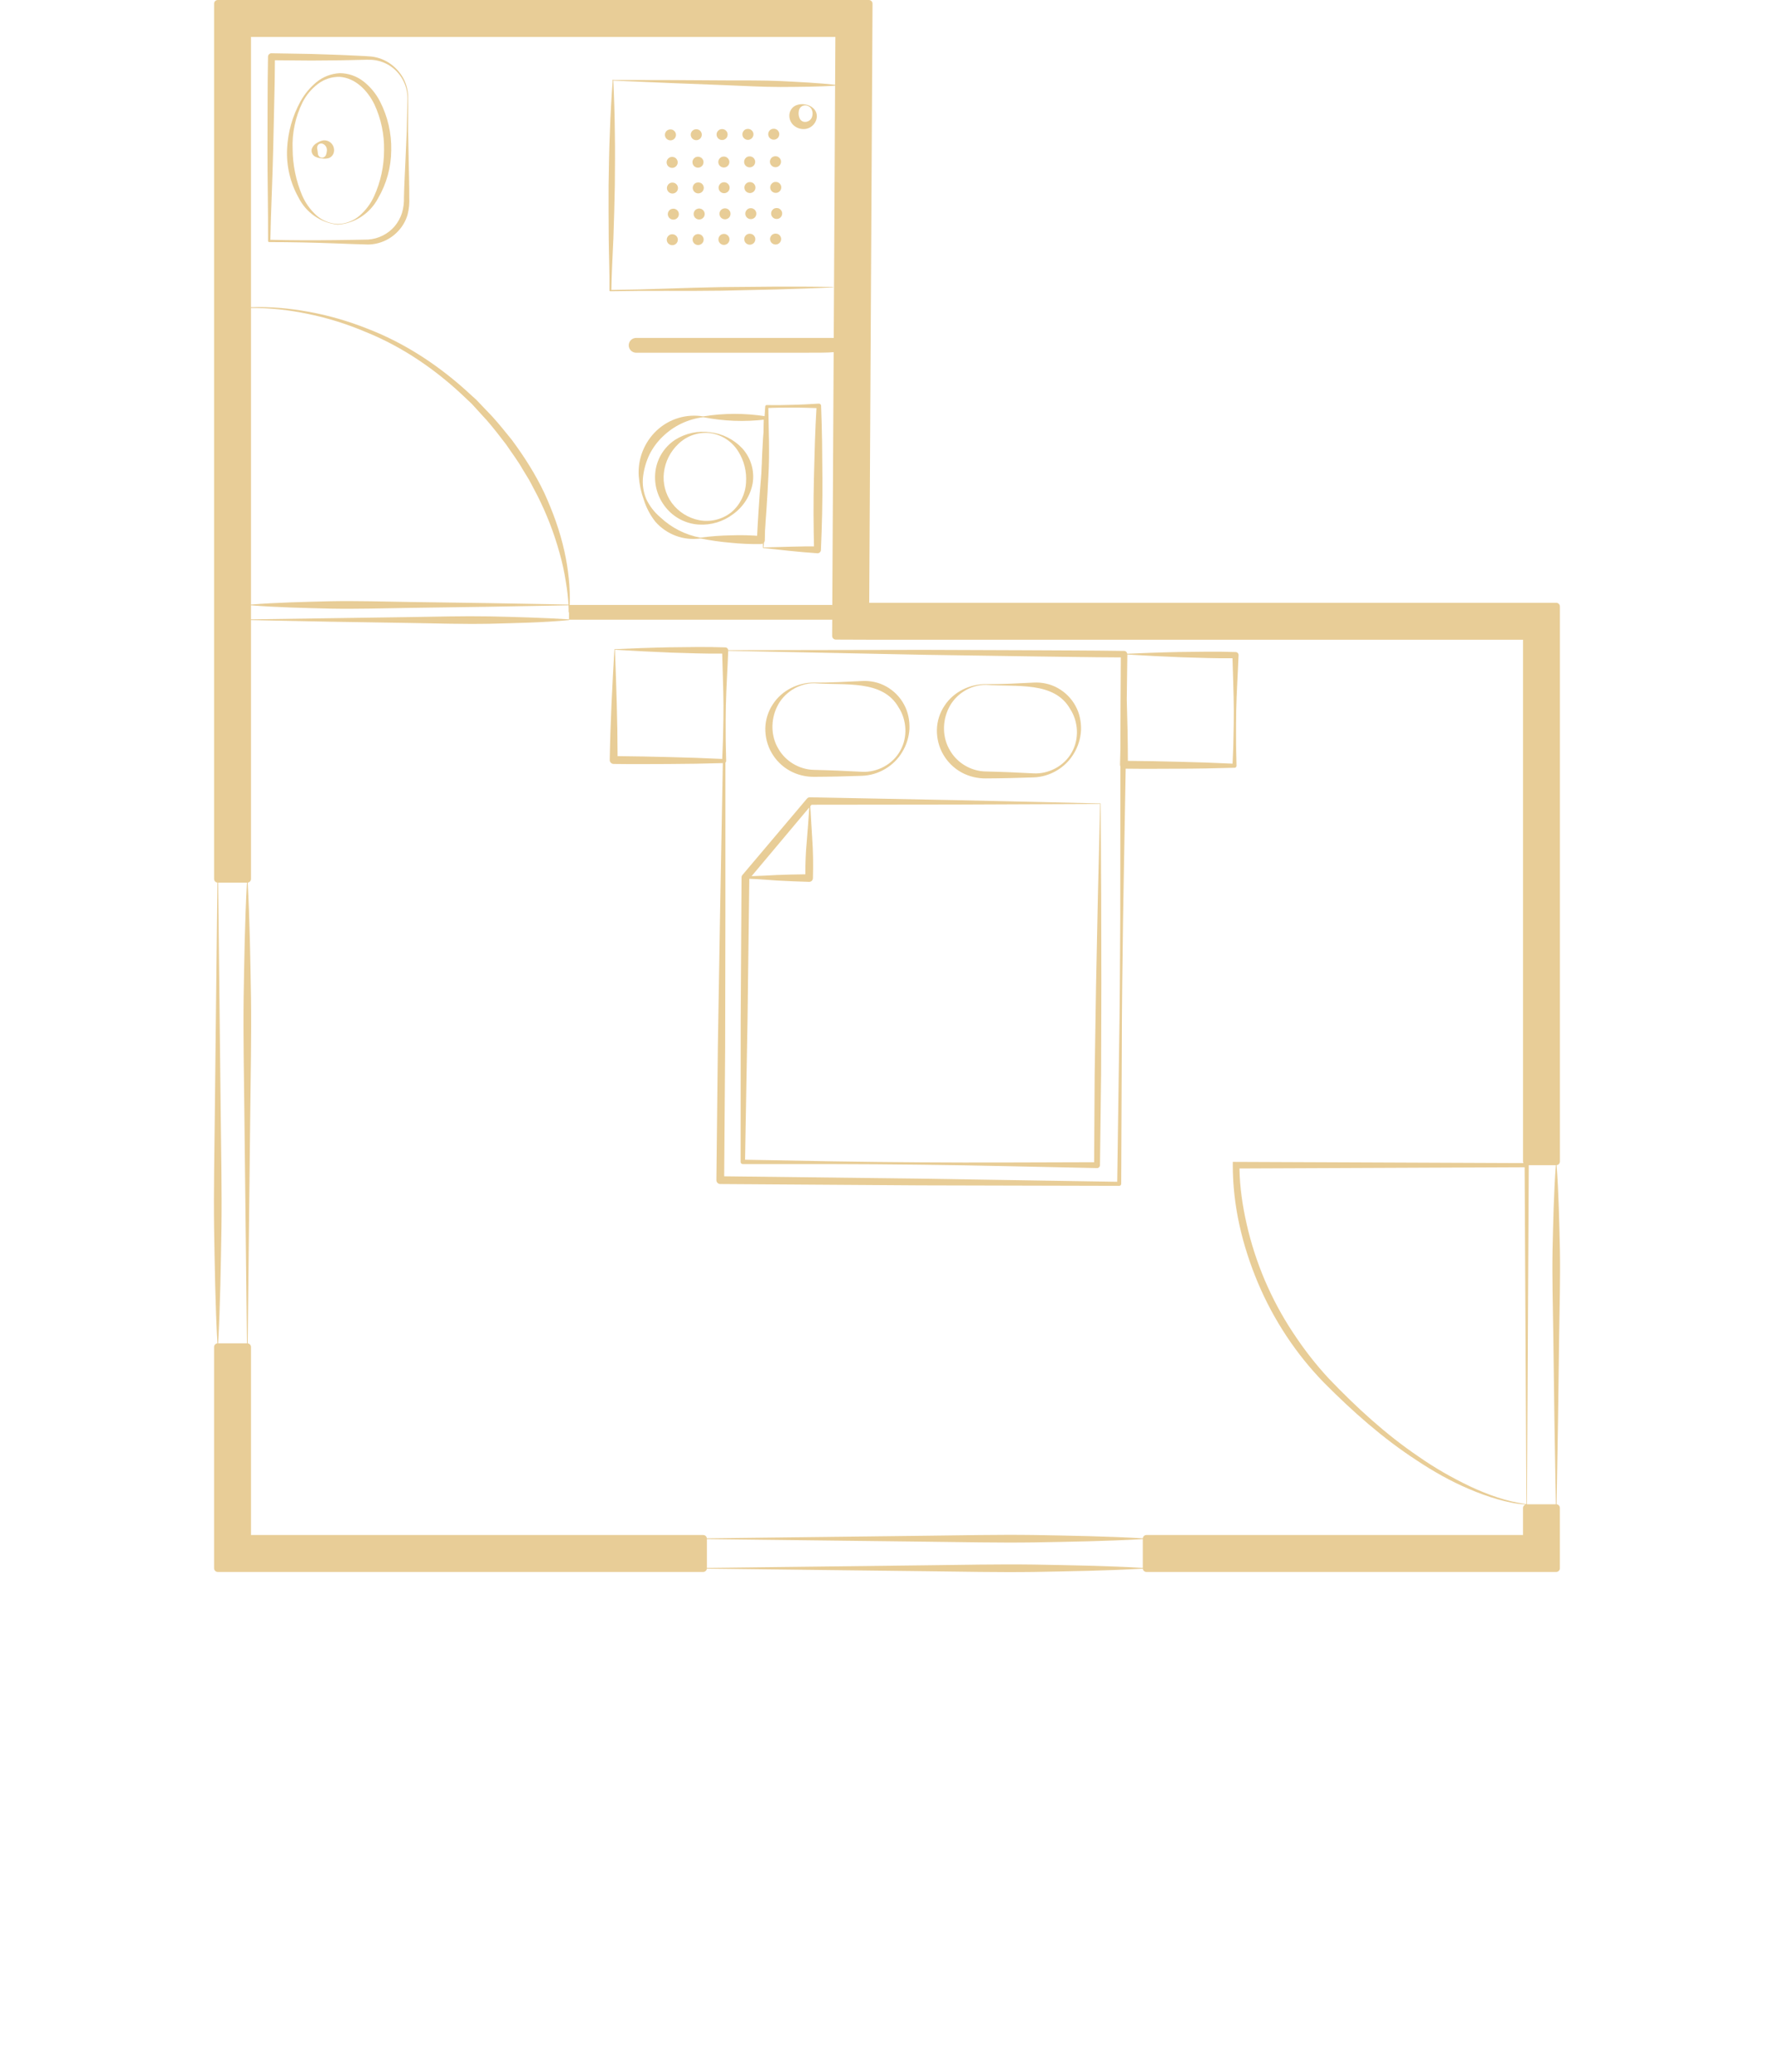 <?xml version="1.0" encoding="utf-8"?>
<!-- Generator: Adobe Illustrator 24.1.0, SVG Export Plug-In . SVG Version: 6.00 Build 0)  -->
<svg version="1.1" xmlns="http://www.w3.org/2000/svg" xmlns:xlink="http://www.w3.org/1999/xlink" x="0px" y="0px"
	 viewBox="0 0 182.3 212.76" style="enable-background:new 0 0 182.3 212.76;" xml:space="preserve">
<style type="text/css">
	.st0{fill:none;}
	.st1{fill:#E8CD97;}
</style>
<g id="Egisbein">
</g>
<g id="Horburg">
	<rect class="st0" width="182.3" height="212.76"/>
	<path class="st1" d="M159.921,154.478h0.038c0.11-5.804,0.198-11.607,0.266-17.411c0.041-2.902,0.126-5.804,0.076-8.705
		c-0.069-2.902-0.124-5.804-0.341-8.705h-0.038c0.21,0,0.379-0.17,0.379-0.379V62.283c0-0.21-0.17-0.379-0.379-0.379H89.324
		l0.339-61.522c0.001-0.101-0.039-0.198-0.11-0.27S89.384,0,89.283,0H22.379C22.169,0,22,0.17,22,0.379V90.26
		c0,0.21,0.17,0.379,0.379,0.379h-0.038l-0.266,23.656c-0.041,3.943-0.126,7.885-0.076,11.828c0.069,3.943,0.124,7.885,0.341,11.828
		h0.038c-0.21,0-0.379,0.17-0.379,0.379v22.719c0,0.21,0.17,0.379,0.379,0.379h49.884c0.21,0,0.379-0.17,0.379-0.379v0.038
		l22.396,0.266c3.733,0.041,7.465,0.126,11.198,0.076c3.733-0.069,7.465-0.124,11.198-0.341v-0.038c0,0.21,0.17,0.379,0.379,0.379
		h42.106c0.21,0,0.379-0.17,0.379-0.379v-6.192C160.301,154.648,160.131,154.478,159.921,154.478z M156.674,119.871l0.185,34.581
		c-1.975-0.23-3.958-0.952-5.788-1.808c-1.84-0.877-3.616-1.888-5.287-3.057c-3.378-2.285-6.405-5.066-9.218-8.003
		c-1.384-1.485-2.625-3.097-3.734-4.792c-1.118-1.69-2.074-3.484-2.87-5.348c-0.789-1.866-1.416-3.8-1.861-5.777
		c-0.422-1.862-0.704-3.786-0.73-5.673L156.674,119.871z M85.844,3.794l-0.167,30.912c-0.005,0-0.009-0.003-0.014-0.003
		c-0.361,0-20.095,0-20.295,0c-0.419,0-0.759,0.34-0.759,0.759c0,0.419,0.34,0.759,0.759,0.759L82.5,36.222
		c1.661,0,2.615-0.001,3.169-0.058l-0.144,26.732v-0.772H58.539c0.074-1.852-0.144-3.71-0.542-5.524
		c-0.457-2.067-1.188-4.066-2.069-5.993c-0.911-1.917-2.054-3.711-3.314-5.411c-0.663-0.823-1.326-1.65-2.036-2.432l-1.094-1.146
		l-0.547-0.572l-0.588-0.532c-3.09-2.871-6.666-5.258-10.607-6.767c-1.957-0.778-3.989-1.365-6.059-1.735
		c-1.942-0.352-3.916-0.537-5.889-0.464V3.794H85.844z M58.467,63.604c-2.717-0.171-5.444-0.243-8.165-0.305
		c-2.723-0.049-5.446,0.033-8.169,0.071l-16.339,0.234l0,0.038v-1.48c2.723,0.217,5.446,0.272,8.169,0.341
		c2.723,0.05,5.446-0.035,8.169-0.076c5.428-0.067,10.857-0.156,16.285-0.265c0.011,0.239,0.018,0.478,0.016,0.717l0.038,0.003
		v0.759L58.467,63.604z M42.133,61.82c-2.723-0.041-5.446-0.126-8.169-0.076c-2.723,0.069-5.446,0.124-8.169,0.341V31.633
		c1.963-0.025,3.926,0.207,5.845,0.603c2.045,0.417,4.045,1.048,5.96,1.863c3.867,1.561,7.345,3.979,10.33,6.854l0.565,0.535
		l0.525,0.576l1.05,1.151c0.68,0.783,1.31,1.61,1.942,2.43c0.578,0.86,1.211,1.683,1.718,2.587c0.263,0.445,0.555,0.875,0.796,1.333
		l0.721,1.375c0.931,1.849,1.683,3.788,2.238,5.787c0.288,0.997,0.506,2.015,0.667,3.043c0.125,0.765,0.225,1.539,0.264,2.315
		C52.988,61.976,47.56,61.887,42.133,61.82z M22.417,137.951c0.217-3.943,0.272-7.885,0.341-11.828
		c0.05-3.943-0.035-7.885-0.076-11.828L22.417,90.64h2.959c-0.217,3.943-0.272,7.885-0.341,11.828
		c-0.05,3.943,0.035,7.885,0.076,11.828l0.266,23.656H22.417z M117.435,161.012c-3.733-0.217-7.465-0.272-11.198-0.341
		c-3.733-0.05-7.465,0.035-11.198,0.076l-22.396,0.266v-2.959l22.396,0.266c3.733,0.041,7.465,0.126,11.198,0.076
		c3.733-0.069,7.465-0.124,11.198-0.341V161.012z M156.506,154.858v2.777h-38.692c-0.21,0-0.379,0.17-0.379,0.379v-0.038
		c-3.733-0.217-7.465-0.272-11.198-0.341c-3.733-0.05-7.465,0.035-11.198,0.076l-22.396,0.266v0.038c0-0.21-0.17-0.379-0.379-0.379
		h-46.47v-19.304c0-0.21-0.17-0.379-0.379-0.379h0.038l0.266-23.656c0.041-3.943,0.126-7.885,0.076-11.828
		c-0.069-3.943-0.124-7.885-0.341-11.828h-0.038c0.21,0,0.379-0.17,0.379-0.379V63.679c5.446,0.123,10.892,0.222,16.339,0.297
		c2.723,0.044,5.446,0.131,8.17,0.081c2.725-0.076,5.444-0.113,8.173-0.378l-0.004-0.038h27.05l-0.009,1.66
		c0,0.101,0.039,0.198,0.11,0.269c0.071,0.072,0.167,0.112,0.268,0.112l4.038,0.015h66.578v53.58c0,0.06,0.017,0.115,0.041,0.165
		l-29.525-0.123l-0.337-0.001l-0.001,0.325c-0.008,4.191,0.979,8.275,2.582,12.094c1.611,3.815,3.931,7.338,6.825,10.292
		c2.904,2.919,5.996,5.664,9.452,7.914c1.711,1.141,3.512,2.161,5.408,2.965c0.946,0.406,1.915,0.759,2.903,1.046
		c0.963,0.271,1.901,0.498,2.94,0.542C156.631,154.538,156.506,154.68,156.506,154.858z M156.913,154.478l0.186-34.821v0h2.784
		c-0.217,2.902-0.272,5.804-0.341,8.705c-0.05,2.902,0.035,5.804,0.076,8.705c0.067,5.804,0.156,11.607,0.266,17.411H156.913z
		 M113.104,82.508l-14.86-0.338l-15.022-0.293c-0.108-0.002-0.217,0.043-0.292,0.132l-0.003,0.003l-6.63,7.84
		c-0.058,0.068-0.093,0.157-0.094,0.253l-0.088,14.605l-0.01,14.605v0.005c0,0.124,0.101,0.225,0.225,0.225
		c6.068-0.008,12.135-0.013,18.202,0.063c6.067,0.065,12.133,0.226,18.2,0.347h0.002c0.165,0.002,0.3-0.13,0.302-0.295l0-0.004
		l0.117-9.343l0.026-9.33l-0.018-9.282L113.104,82.508z M82.905,86.405c-0.109,1.162-0.151,2.257-0.147,3.381
		c-0.961,0.014-1.922,0.029-2.883,0.069c-0.88,0.045-1.76,0.097-2.64,0.119l5.929-7.058C83.092,84.141,82.99,85.313,82.905,86.405z
		 M112.823,91.927l-0.19,9.277l-0.145,9.23l-0.053,8.919c-5.967,0.01-11.934,0.057-17.9,0.01c-5.991-0.035-11.981-0.15-17.971-0.268
		l0.255-14.378l0.18-14.46l0.009-0.01c0.955,0.033,1.91,0.112,2.864,0.178c1.09,0.066,2.181,0.1,3.271,0.136h0.001
		c0.211,0.007,0.387-0.159,0.393-0.369l0.001-0.018c0.043-1.376,0.019-2.806-0.078-4.149c-0.063-1.145-0.143-2.211-0.194-3.226
		l0.133-0.158l14.655-0.017l14.999-0.062L112.823,91.927z M81.146,79.143c0.77,0.429,1.663,0.644,2.528,0.632
		c1.628-0.007,3.257-0.046,4.886-0.104c1.708-0.051,3.312-1.005,4.16-2.451c0.436-0.712,0.691-1.541,0.739-2.39
		c0.026-0.847-0.14-1.727-0.563-2.49c-0.411-0.767-1.051-1.412-1.814-1.837c-0.759-0.431-1.652-0.616-2.498-0.567
		c-1.629,0.075-3.258,0.182-4.886,0.155c-1.63-0.015-3.319,0.762-4.268,2.218c-0.482,0.711-0.759,1.578-0.784,2.454
		c-0.016,0.876,0.196,1.768,0.64,2.534C79.724,78.067,80.375,78.712,81.146,79.143z M79.861,72.561
		c0.665-1.397,2.203-2.416,3.836-2.394c3.123,0.236,7.018-0.405,8.653,2.49c0.824,1.269,0.951,3.047,0.158,4.439
		c-0.766,1.407-2.389,2.249-3.944,2.16c-1.627-0.088-3.255-0.157-4.883-0.194c-1.52-0.019-2.955-0.873-3.694-2.17
		C79.214,75.613,79.178,73.943,79.861,72.561z M98.777,79.306c0.77,0.429,1.663,0.644,2.528,0.632
		c1.628-0.007,3.257-0.046,4.886-0.104c1.708-0.051,3.312-1.005,4.16-2.451c0.436-0.712,0.691-1.541,0.739-2.39
		c0.026-0.847-0.14-1.727-0.563-2.49c-0.411-0.767-1.051-1.412-1.814-1.837c-0.759-0.431-1.652-0.616-2.498-0.567
		c-1.629,0.075-3.258,0.182-4.886,0.155c-1.63-0.015-3.319,0.762-4.268,2.218c-0.482,0.711-0.759,1.578-0.784,2.454
		c-0.016,0.876,0.196,1.768,0.64,2.534C97.354,78.23,98.005,78.875,98.777,79.306z M97.491,72.724
		c0.665-1.397,2.203-2.416,3.836-2.394c3.123,0.236,7.018-0.405,8.653,2.49c0.824,1.269,0.951,3.047,0.158,4.439
		c-0.766,1.407-2.389,2.249-3.944,2.16c-1.627-0.088-3.255-0.157-4.883-0.194c-1.52-0.019-2.955-0.873-3.694-2.17
		C96.845,75.776,96.808,74.106,97.491,72.724z M126.872,78.845c0.11-0.003,0.198-0.095,0.196-0.206
		c-0.015-0.947-0.056-1.894-0.049-2.841c-0.004-0.947-0.009-1.893,0.015-2.84c0.045-1.893,0.172-3.785,0.244-5.678v0
		c0.006-0.169-0.126-0.312-0.295-0.318l-0.018-0.001c-1.934-0.072-3.874-0.024-5.792-0.005c-0.961,0.011-1.901,0.056-2.841,0.079
		l-2.493,0.102c-0.022-0.162-0.154-0.29-0.322-0.291c-3.437-0.052-6.873-0.05-10.308-0.072l-10.294-0.038l-20.083,0.036
		c-0.01-0.155-0.131-0.281-0.29-0.287l-0.018-0.001c-1.933-0.073-3.872-0.026-5.789-0.007c-0.961,0.011-1.9,0.055-2.84,0.078
		l-2.755,0.112c-0.216,3.612-0.419,7.497-0.483,11.377l0,0.001c-0.003,0.222,0.174,0.404,0.396,0.408l0.005,0
		c1.892,0.028,3.785,0.013,5.677,0.005c1.848-0.005,3.696-0.04,5.544-0.093l-0.286,15.515l-0.226,13.64l-0.15,13.67l0,0.002
		c-0.001,0.22,0.176,0.4,0.396,0.401l20.497,0.136l20.498,0.051c0.114,0.001,0.209-0.092,0.21-0.206l0.059-13.599
		c0.004-4.533,0.067-9.066,0.129-13.598l0.239-13.597c0.013-0.613,0.02-1.226,0.032-1.84c1.833,0.024,3.667,0.011,5.5,0.002
		c1.893-0.005,3.787-0.042,5.681-0.098L126.872,78.845z M63.464,77.65c-0.004-3.555-0.129-7.114-0.27-10.927l2.922,0.165
		l2.837,0.131c1.765,0.051,3.511,0.124,5.261,0.1c0.04,1.786,0.121,3.572,0.131,5.358c0.006,0.946-0.016,1.892-0.037,2.838
		c-0.01,0.875-0.058,1.749-0.092,2.624c-1.825-0.086-3.65-0.155-5.475-0.193C66.983,77.705,65.224,77.662,63.464,77.65z
		 M115.119,94.375c-0.022,4.533-0.043,9.066-0.123,13.598l-0.19,13.389l-20.289-0.325l-20.098-0.238l0.098-13.128l0.026-13.556
		l0.002-15.805c0.046-0.038,0.079-0.089,0.078-0.153c-0.015-0.946-0.055-1.893-0.048-2.839c-0.003-0.946-0.008-1.892,0.016-2.838
		c0.045-1.882,0.172-3.763,0.244-5.645l20.284,0.41l10.203,0.152c3.287,0.04,6.572,0.101,9.857,0.115
		c-0.024,3.126-0.037,6.251-0.043,9.377c-0.014,0.548-0.031,1.096-0.04,1.644v0.001c-0.001,0.061,0.014,0.118,0.038,0.17
		c0,0.691-0.004,1.382-0.002,2.073L115.119,94.375z M115.902,78.136c-0.003-2.074-0.048-4.156-0.113-6.283
		c0.02-1.546,0.041-3.092,0.058-4.638l2.706,0.152l2.839,0.13c1.766,0.05,3.513,0.123,5.264,0.099
		c0.041,1.787,0.123,3.574,0.133,5.361c0.007,0.947-0.015,1.893-0.036,2.84c-0.009,0.875-0.058,1.75-0.091,2.625
		c-1.826-0.085-3.651-0.154-5.478-0.192C119.423,78.189,117.663,78.147,115.902,78.136z"/>
	<g>
		<path class="st1" d="M41.944,10.113l-0.003,3.388l0.066,3.388c0.019,1.129,0.058,2.259,0.051,3.388
			c0.034,0.592-0.025,1.186-0.174,1.76c-0.167,0.586-0.463,1.126-0.866,1.583c-0.8,0.928-1.957,1.47-3.182,1.491
			c-1.155-0.021-2.264-0.078-3.399-0.116c-2.258-0.085-4.516-0.134-6.774-0.135c-0.065,0-0.118-0.053-0.118-0.119l0,0
			c0.017-3.153-0.066-6.307-0.059-9.459l0.01-4.729c0-1.577,0.015-3.154,0.045-4.729l0-0.004c0.004-0.196,0.165-0.352,0.361-0.349
			c0,0,0,0,0.001,0l4.102,0.071c1.367,0.05,2.734,0.079,4.101,0.15c0.688,0.04,1.355,0.05,2.062,0.114
			c0.706,0.081,1.379,0.339,1.958,0.75c0.568,0.407,1.035,0.941,1.362,1.559C41.798,8.734,41.955,9.419,41.944,10.113z
			 M41.876,10.114c0.003-1.376-0.701-2.656-1.863-3.391c-0.565-0.35-1.21-0.551-1.874-0.584c-0.658-0.014-1.36,0.023-2.042,0.032
			c-1.368,0.038-2.735,0.031-4.103,0.048l-4.102-0.033l0.361-0.353c-0.007,1.576-0.031,3.152-0.072,4.728l-0.107,4.728
			c-0.07,3.152-0.232,6.303-0.293,9.455l-0.117-0.121c2.258,0.055,4.516,0.062,6.775,0.033c1.124-0.024,2.273-0.019,3.377-0.054
			c1.062-0.068,2.052-0.563,2.745-1.371c0.335-0.403,0.589-0.867,0.749-1.366c0.151-0.517,0.219-1.054,0.202-1.592
			c0.021-1.129,0.088-2.258,0.135-3.386l0.15-3.386L41.876,10.114z"/>
		<path class="st1" d="M34.715,23.071c-1.738-0.175-3.265-1.23-4.043-2.794c-0.847-1.516-1.253-3.239-1.171-4.974
			c0.079-1.716,0.552-3.391,1.381-4.896c0.417-0.749,0.968-1.415,1.627-1.963c0.68-0.559,1.522-0.885,2.401-0.93
			c0.899,0.003,1.771,0.31,2.474,0.872c0.691,0.55,1.258,1.241,1.663,2.026c0.798,1.552,1.196,3.28,1.157,5.025
			c-0.012,1.741-0.483,3.448-1.366,4.948C38.016,21.929,36.46,22.944,34.715,23.071z M34.714,23.003
			c0.835-0.017,1.638-0.328,2.266-0.879c0.618-0.544,1.114-1.211,1.457-1.959c0.678-1.487,1.029-3.102,1.029-4.736
			c0.033-1.628-0.308-3.241-0.996-4.717c-0.7-1.422-1.943-2.709-3.568-2.82c-0.813-0.018-1.607,0.244-2.25,0.742
			c-0.658,0.503-1.193,1.148-1.566,1.887c-0.733,1.486-1.083,3.133-1.015,4.789c0.01,1.638,0.344,3.258,0.982,4.767
			c0.328,0.755,0.81,1.435,1.414,1.994c0.616,0.567,1.413,0.898,2.25,0.932L34.714,23.003z"/>
		<path class="st1" d="M33.039,16.263c-0.25-0.014-0.494-0.085-0.712-0.209c-0.25-0.17-0.365-0.481-0.284-0.773
			c0.093-0.258,0.28-0.473,0.523-0.6c0.209-0.142,0.447-0.234,0.697-0.269c0.553-0.036,1.03,0.383,1.066,0.936
			c0.005,0.069,0.002,0.139-0.008,0.208c-0.037,0.31-0.244,0.573-0.536,0.681C33.542,16.305,33.286,16.314,33.039,16.263z
			 M33.047,16.195c0.207,0.012,0.396-0.116,0.461-0.313c0.047-0.133,0.075-0.272,0.084-0.413c0.028-0.283-0.121-0.555-0.376-0.682
			c-0.168-0.09-0.375-0.062-0.513,0.07c-0.111,0.139-0.146,0.324-0.093,0.495c0.029,0.145,0.036,0.251,0.056,0.437
			C32.685,15.994,32.841,16.16,33.047,16.195L33.047,16.195z"/>
	</g>
	<g>
		<path class="st1" d="M85.605,29.51c-1.907,0.095-3.814,0.155-5.721,0.213l-5.72,0.127c-1.907,0.028-3.813,0.027-5.719,0.02
			c-1.906-0.007-3.813,0.005-5.719,0.04c-0.054,0.001-0.097-0.027-0.098-0.063c0,0,0-0.001,0-0.001l0,0
			c0.023-1.801-0.058-3.6-0.075-5.401c-0.017-1.8-0.018-3.601-0.014-5.401c0.031-1.801,0.052-3.602,0.131-5.404
			c0.056-1.801,0.163-3.604,0.292-5.406c0-0.011,0.013-0.021,0.03-0.022c0.017-0.001,0.031,0.008,0.031,0.019
			c0.086,1.799,0.146,3.599,0.16,5.399c0.035,1.8,0.009,3.601-0.001,5.402c-0.04,1.801-0.076,3.602-0.147,5.404
			c-0.071,1.801-0.189,3.604-0.21,5.405l-0.098-0.065c1.907-0.024,3.814-0.069,5.721-0.137c1.907-0.066,3.814-0.124,5.721-0.156
			l5.72-0.05c1.906-0.001,3.812,0,5.718,0.036c0.017-0.001,0.031,0.008,0.031,0.02c0,0.011-0.013,0.021-0.03,0.022L85.605,29.51z"/>
		<path class="st1" d="M62.941,8.213c3.845-0.002,7.689,0.012,11.532,0.044c1.922,0.01,3.845-0.018,5.765,0.068
			c1.92,0.099,3.841,0.185,5.759,0.401c0.016,0.002,0.029,0.016,0.027,0.033c0,0,0,0.001,0,0.001
			c-0.002,0.015-0.014,0.026-0.028,0.027c-1.925,0.131-3.845,0.133-5.77,0.146c-1.922-0.003-3.842-0.114-5.762-0.19
			c-3.841-0.14-7.682-0.297-11.523-0.471c-0.017-0.001-0.03-0.015-0.029-0.032c0,0,0,0,0,0C62.914,8.225,62.926,8.214,62.941,8.213z
			"/>
		<path class="st1" d="M82.769,10.726c0.291,0.049,0.562,0.177,0.785,0.371c0.25,0.216,0.392,0.532,0.388,0.863
			c-0.04,0.754-0.683,1.333-1.437,1.294c-0.393-0.016-0.764-0.184-1.036-0.468c-0.281-0.3-0.406-0.714-0.337-1.119
			c0.069-0.387,0.332-0.712,0.696-0.86C82.128,10.693,82.454,10.665,82.769,10.726z M82.759,10.82
			c-0.262-0.007-0.503,0.142-0.613,0.38c-0.124,0.325-0.106,0.687,0.048,0.999c0.079,0.153,0.221,0.265,0.389,0.305
			c0.407,0.084,0.804-0.178,0.888-0.585c0.001-0.003,0.001-0.005,0.002-0.008c0.059-0.231,0.033-0.476-0.073-0.69
			C83.274,10.983,83.029,10.829,82.759,10.82z"/>
		<g>
			<g>
				<g>
					<circle class="st1" cx="79.511" cy="13.685" r="0.465"/>
					<path class="st1" d="M79.505,13.22c0.275-0.005,0.513,0.188,0.567,0.457c0.027,0.158-0.012,0.32-0.109,0.448
						c-0.198,0.25-0.56,0.292-0.81,0.094c-0.031-0.024-0.059-0.052-0.084-0.081c-0.1-0.125-0.144-0.287-0.121-0.445
						C78.994,13.421,79.229,13.222,79.505,13.22z M79.505,13.22c-0.202,0.003-0.364,0.169-0.362,0.371
						c0.003,0.202,0.169,0.364,0.371,0.362c0.17,0.002,0.32-0.111,0.364-0.275c0.045-0.203-0.083-0.404-0.287-0.449
						C79.563,13.223,79.534,13.22,79.505,13.22z"/>
				</g>
				<g>
					<circle class="st1" cx="76.857" cy="13.702" r="0.465"/>
					<path class="st1" d="M76.851,13.238c0.275-0.005,0.514,0.188,0.567,0.457c0.053,0.311-0.156,0.606-0.467,0.659
						c-0.201,0.034-0.405-0.041-0.535-0.198c-0.101-0.125-0.145-0.286-0.121-0.445C76.34,13.438,76.575,13.239,76.851,13.238z
						 M76.851,13.238c-0.202,0.011-0.357,0.184-0.346,0.386c0.011,0.202,0.184,0.357,0.386,0.346
						c0.159-0.009,0.294-0.119,0.334-0.272c0.046-0.203-0.081-0.404-0.284-0.45C76.911,13.24,76.881,13.237,76.851,13.238z"/>
				</g>
				<g>
					<circle class="st1" cx="74.203" cy="13.72" r="0.465"/>
					<path class="st1" d="M74.196,13.255c0.275-0.005,0.513,0.188,0.567,0.457c0.028,0.158-0.01,0.32-0.106,0.448
						c-0.198,0.25-0.56,0.292-0.81,0.094c-0.031-0.024-0.059-0.052-0.084-0.081c-0.101-0.125-0.145-0.286-0.121-0.445
						C73.688,13.457,73.922,13.258,74.196,13.255z M74.196,13.255c-0.202,0.003-0.364,0.169-0.362,0.371
						c0.003,0.202,0.169,0.364,0.371,0.362l0,0c0.17,0.002,0.32-0.111,0.365-0.275c0.045-0.204-0.084-0.405-0.288-0.449
						C74.254,13.257,74.225,13.254,74.196,13.255z"/>
				</g>
				<g>
					<circle class="st1" cx="71.548" cy="13.736" r="0.465"/>
					<path class="st1" d="M71.542,13.272c0.275-0.005,0.514,0.188,0.567,0.457c0.028,0.158-0.01,0.32-0.106,0.448
						c-0.198,0.249-0.561,0.291-0.811,0.092c-0.03-0.024-0.058-0.051-0.083-0.081c-0.101-0.125-0.144-0.287-0.121-0.445
						C71.035,13.474,71.268,13.275,71.542,13.272z M71.542,13.272c-0.202,0.003-0.364,0.169-0.362,0.371
						c0.003,0.202,0.169,0.364,0.371,0.362c0.17,0.002,0.32-0.111,0.364-0.275c0.045-0.203-0.084-0.404-0.287-0.449
						C71.6,13.275,71.571,13.272,71.542,13.272z"/>
				</g>
				<g>
					<circle class="st1" cx="68.894" cy="13.754" r="0.465"/>
					<path class="st1" d="M68.888,13.289c0.275-0.005,0.513,0.188,0.567,0.457c0.028,0.158-0.01,0.32-0.106,0.448
						c-0.198,0.25-0.56,0.292-0.81,0.094c-0.031-0.024-0.059-0.052-0.084-0.081c-0.1-0.125-0.144-0.287-0.121-0.445
						C68.38,13.491,68.613,13.292,68.888,13.289z M68.888,13.289c-0.202,0.003-0.364,0.169-0.362,0.371s0.169,0.364,0.371,0.362
						c0.17,0.002,0.32-0.111,0.364-0.275c0.045-0.204-0.084-0.405-0.288-0.449C68.945,13.292,68.917,13.289,68.888,13.289z"/>
				</g>
			</g>
			<g>
				<g>
					<circle class="st1" cx="79.703" cy="24.453" r="0.465"/>
					<path class="st1" d="M79.697,23.988c0.275-0.005,0.513,0.188,0.567,0.457c0.027,0.158-0.012,0.32-0.109,0.448
						c-0.199,0.25-0.562,0.291-0.812,0.092c-0.03-0.024-0.057-0.05-0.082-0.08c-0.101-0.125-0.144-0.287-0.121-0.446
						C79.187,24.189,79.421,23.99,79.697,23.988z M79.697,23.988c-0.202,0.003-0.364,0.169-0.362,0.371s0.169,0.364,0.371,0.362l0,0
						c0.17,0.002,0.32-0.111,0.364-0.275c0.045-0.203-0.083-0.404-0.287-0.449C79.755,23.991,79.726,23.988,79.697,23.988z"/>
				</g>
				<g>
					<circle class="st1" cx="77.048" cy="24.47" r="0.465"/>
					<path class="st1" d="M77.043,24.006c0.275-0.006,0.514,0.187,0.567,0.457c0.027,0.158-0.012,0.32-0.109,0.448
						c-0.198,0.25-0.56,0.292-0.81,0.094c-0.031-0.024-0.059-0.052-0.084-0.081c-0.1-0.125-0.144-0.287-0.121-0.445
						C76.532,24.206,76.767,24.007,77.043,24.006z M77.043,24.006c-0.202,0.011-0.357,0.183-0.347,0.385
						c0.011,0.202,0.183,0.357,0.385,0.347c0.159-0.008,0.294-0.119,0.335-0.272c0.046-0.202-0.08-0.404-0.282-0.45
						C77.104,24.008,77.073,24.005,77.043,24.006z"/>
				</g>
				<g>
					<circle class="st1" cx="74.395" cy="24.487" r="0.465"/>
					<path class="st1" d="M74.388,24.023c0.275-0.005,0.513,0.188,0.567,0.457c0.056,0.31-0.15,0.606-0.459,0.662
						c-0.31,0.056-0.606-0.15-0.662-0.459c-0.011-0.062-0.012-0.125-0.002-0.188C73.878,24.223,74.112,24.024,74.388,24.023z
						 M74.388,24.023c-0.202,0.003-0.364,0.169-0.362,0.371c0.003,0.202,0.169,0.364,0.371,0.362c0.17,0.002,0.32-0.111,0.365-0.275
						c0.045-0.204-0.084-0.405-0.288-0.449C74.446,24.025,74.417,24.022,74.388,24.023z"/>
				</g>
				<g>
					<circle class="st1" cx="71.74" cy="24.504" r="0.465"/>
					<path class="st1" d="M71.735,24.04c0.275-0.005,0.514,0.187,0.567,0.457c0.027,0.158-0.012,0.32-0.109,0.448
						c-0.198,0.25-0.56,0.292-0.81,0.094c-0.031-0.024-0.059-0.052-0.084-0.081c-0.101-0.125-0.145-0.286-0.121-0.445
						C71.224,24.24,71.459,24.041,71.735,24.04z M71.735,24.04c-0.202,0.003-0.364,0.169-0.361,0.372
						c0.003,0.202,0.169,0.364,0.372,0.361c0.17,0.002,0.32-0.111,0.364-0.275c0.045-0.203-0.083-0.404-0.287-0.449
						C71.794,24.042,71.764,24.04,71.735,24.04z"/>
				</g>
				<g>
					<circle class="st1" cx="69.086" cy="24.522" r="0.465"/>
					<path class="st1" d="M69.08,24.057c0.275-0.005,0.513,0.188,0.567,0.457c0.027,0.158-0.012,0.32-0.109,0.448
						c-0.199,0.25-0.562,0.291-0.812,0.092c-0.03-0.024-0.057-0.05-0.082-0.08c-0.101-0.125-0.144-0.287-0.121-0.446
						C68.57,24.257,68.804,24.058,69.08,24.057z M69.08,24.057c-0.202,0.011-0.357,0.183-0.346,0.385
						c0.011,0.202,0.183,0.357,0.385,0.346c0.159-0.008,0.294-0.118,0.335-0.272c0.047-0.202-0.079-0.404-0.281-0.45
						C69.142,24.059,69.111,24.056,69.08,24.057z"/>
				</g>
			</g>
			<g>
				<g>
					<circle class="st1" cx="79.809" cy="21.828" r="0.465"/>
					<path class="st1" d="M79.802,21.363c0.275-0.005,0.513,0.188,0.567,0.457c0.028,0.158-0.01,0.32-0.106,0.448
						c-0.198,0.25-0.56,0.292-0.81,0.094c-0.031-0.024-0.059-0.052-0.084-0.081c-0.101-0.125-0.145-0.286-0.121-0.445
						C79.294,21.565,79.528,21.366,79.802,21.363z M79.802,21.363c-0.202,0.003-0.364,0.169-0.362,0.371
						c0.003,0.202,0.169,0.364,0.371,0.362c0.17,0.002,0.32-0.111,0.365-0.275c0.045-0.204-0.084-0.405-0.288-0.449
						C79.86,21.365,79.831,21.363,79.802,21.363z"/>
				</g>
				<g>
					<circle class="st1" cx="77.154" cy="21.845" r="0.465"/>
					<path class="st1" d="M77.148,21.38c0.275-0.005,0.514,0.188,0.567,0.457c0.028,0.157-0.011,0.319-0.106,0.447
						c-0.198,0.25-0.56,0.292-0.81,0.094c-0.031-0.024-0.059-0.052-0.084-0.081c-0.101-0.125-0.145-0.286-0.121-0.445
						C76.641,21.582,76.874,21.383,77.148,21.38z M77.148,21.38c-0.202,0.011-0.357,0.183-0.347,0.385
						c0.011,0.202,0.183,0.357,0.385,0.347c0.159-0.008,0.294-0.119,0.335-0.272c0.046-0.203-0.081-0.404-0.284-0.45
						C77.209,21.383,77.179,21.38,77.148,21.38z"/>
				</g>
				<g>
					<circle class="st1" cx="74.5" cy="21.862" r="0.465"/>
					<path class="st1" d="M74.494,21.397c0.275-0.005,0.513,0.188,0.567,0.457c0.028,0.158-0.01,0.32-0.106,0.448
						c-0.197,0.25-0.56,0.293-0.81,0.096c-0.032-0.025-0.061-0.053-0.086-0.084c-0.101-0.125-0.144-0.287-0.121-0.445
						C73.984,21.597,74.219,21.399,74.494,21.397z M74.494,21.397c-0.202,0.003-0.364,0.169-0.362,0.371
						c0.003,0.202,0.169,0.364,0.371,0.362c0.17,0.002,0.32-0.111,0.364-0.275c0.045-0.204-0.084-0.405-0.288-0.449
						C74.551,21.4,74.523,21.397,74.494,21.397z"/>
				</g>
				<g>
					<circle class="st1" cx="71.845" cy="21.879" r="0.465"/>
					<path class="st1" d="M71.84,21.417c0.275-0.005,0.514,0.187,0.567,0.457c0.028,0.157-0.01,0.32-0.106,0.447
						c-0.198,0.25-0.56,0.292-0.81,0.094c-0.031-0.024-0.059-0.052-0.084-0.081c-0.1-0.125-0.144-0.287-0.121-0.445
						C71.332,21.619,71.565,21.42,71.84,21.417z M71.84,21.417c-0.202,0.003-0.364,0.169-0.362,0.371s0.169,0.364,0.371,0.362
						c0.17,0.002,0.32-0.111,0.364-0.275c0.045-0.203-0.083-0.404-0.286-0.449C71.898,21.42,71.869,21.417,71.84,21.417z"/>
				</g>
				<g>
					<circle class="st1" cx="69.192" cy="21.896" r="0.465"/>
					<path class="st1" d="M69.185,21.432c0.275-0.005,0.513,0.188,0.567,0.457c0.028,0.158-0.01,0.32-0.106,0.448
						c-0.198,0.25-0.56,0.292-0.81,0.094c-0.031-0.024-0.059-0.052-0.084-0.081c-0.101-0.125-0.145-0.287-0.121-0.446
						C68.677,21.633,68.911,21.434,69.185,21.432z M69.185,21.432c-0.202,0.003-0.364,0.169-0.362,0.371
						c0.003,0.202,0.169,0.364,0.371,0.362c0.17,0.002,0.32-0.111,0.365-0.275c0.045-0.204-0.084-0.405-0.288-0.449
						C69.243,21.434,69.214,21.431,69.185,21.432z"/>
				</g>
			</g>
			<g>
				<g>
					<circle class="st1" cx="79.717" cy="19.148" r="0.465"/>
					<path class="st1" d="M79.711,18.686c0.275-0.005,0.514,0.187,0.567,0.457c0.027,0.158-0.012,0.32-0.109,0.448
						c-0.198,0.25-0.56,0.292-0.81,0.094c-0.031-0.024-0.059-0.052-0.084-0.081c-0.101-0.125-0.144-0.287-0.121-0.445
						C79.201,18.886,79.436,18.687,79.711,18.686z M79.711,18.686c-0.202,0.011-0.357,0.183-0.347,0.385
						c0.011,0.202,0.183,0.357,0.385,0.347c0.159-0.008,0.294-0.119,0.335-0.272c0.046-0.202-0.08-0.404-0.282-0.45
						C79.773,18.688,79.742,18.685,79.711,18.686z"/>
				</g>
				<g>
					<circle class="st1" cx="77.063" cy="19.165" r="0.465"/>
					<path class="st1" d="M77.057,18.701c0.275-0.005,0.513,0.188,0.567,0.457c0.057,0.306-0.145,0.6-0.45,0.657
						c-0.034,0.006-0.068,0.009-0.102,0.01c-0.173,0.001-0.338-0.074-0.45-0.205c-0.101-0.126-0.145-0.289-0.12-0.449
						C76.548,18.899,76.782,18.702,77.057,18.701z M77.057,18.701c-0.202,0.003-0.364,0.169-0.362,0.371
						c0.003,0.202,0.169,0.364,0.371,0.362c0.17,0.002,0.32-0.111,0.364-0.275c0.045-0.204-0.084-0.405-0.288-0.449
						C77.114,18.703,77.085,18.7,77.057,18.701z"/>
				</g>
				<g>
					<circle class="st1" cx="74.408" cy="19.182" r="0.465"/>
					<path class="st1" d="M74.402,18.718c0.275-0.006,0.514,0.187,0.567,0.457c0.028,0.157-0.01,0.319-0.106,0.447
						c-0.198,0.25-0.561,0.292-0.811,0.094c-0.03-0.024-0.058-0.051-0.083-0.081c-0.1-0.125-0.144-0.287-0.121-0.445
						C73.894,18.919,74.128,18.721,74.402,18.718z M74.402,18.718c-0.202,0.011-0.357,0.184-0.346,0.386
						c0.011,0.202,0.184,0.357,0.386,0.346c0.159-0.009,0.294-0.119,0.334-0.272c0.046-0.203-0.081-0.404-0.284-0.45
						C74.463,18.721,74.433,18.717,74.402,18.718z"/>
				</g>
				<g>
					<circle class="st1" cx="71.754" cy="19.2" r="0.465"/>
					<path class="st1" d="M71.748,18.732c0.275-0.005,0.513,0.188,0.567,0.457c0.056,0.31-0.15,0.606-0.459,0.662
						c-0.31,0.056-0.606-0.15-0.662-0.459c-0.011-0.062-0.012-0.125-0.002-0.188C71.237,18.932,71.472,18.733,71.748,18.732z
						 M71.748,18.732c-0.202,0.003-0.364,0.169-0.362,0.371c0.003,0.202,0.169,0.364,0.371,0.362c0.17,0.002,0.32-0.111,0.365-0.275
						c0.045-0.204-0.084-0.405-0.288-0.449C71.806,18.734,71.777,18.731,71.748,18.732z"/>
				</g>
				<g>
					<circle class="st1" cx="69.1" cy="19.217" r="0.465"/>
					<path class="st1" d="M69.094,18.752c0.275-0.005,0.514,0.187,0.567,0.457c0.028,0.157-0.01,0.319-0.106,0.447
						c-0.198,0.25-0.56,0.292-0.81,0.094c-0.031-0.024-0.059-0.052-0.084-0.081c-0.101-0.125-0.145-0.286-0.121-0.445
						C68.586,18.954,68.82,18.755,69.094,18.752z M69.094,18.752c-0.202,0.011-0.357,0.183-0.347,0.385
						c0.011,0.202,0.183,0.357,0.385,0.347c0.159-0.008,0.294-0.119,0.335-0.272c0.046-0.203-0.081-0.404-0.284-0.45
						C69.154,18.755,69.124,18.752,69.094,18.752z"/>
				</g>
			</g>
			<g>
				<g>
					<circle class="st1" cx="79.689" cy="16.509" r="0.465"/>
					<path class="st1" d="M79.683,16.044c0.275-0.005,0.513,0.188,0.567,0.457c0.056,0.31-0.15,0.606-0.459,0.662
						c-0.31,0.056-0.606-0.15-0.662-0.459c-0.011-0.062-0.012-0.125-0.002-0.188C79.172,16.245,79.407,16.046,79.683,16.044z
						 M79.683,16.044c-0.202,0.003-0.364,0.169-0.362,0.371s0.169,0.364,0.371,0.362c0.17,0.002,0.32-0.111,0.365-0.275
						c0.045-0.204-0.084-0.405-0.288-0.449C79.741,16.047,79.712,16.044,79.683,16.044z"/>
				</g>
				<g>
					<circle class="st1" cx="77.035" cy="16.526" r="0.465"/>
					<path class="st1" d="M77.029,16.062c0.275-0.005,0.514,0.187,0.567,0.457c0.027,0.158-0.012,0.32-0.109,0.448
						c-0.198,0.25-0.56,0.292-0.81,0.094c-0.031-0.024-0.059-0.052-0.084-0.081c-0.101-0.125-0.145-0.286-0.121-0.445
						C76.518,16.262,76.753,16.063,77.029,16.062z M77.029,16.062c-0.202,0.011-0.357,0.183-0.347,0.385
						c0.011,0.202,0.183,0.357,0.385,0.347c0.159-0.008,0.294-0.119,0.335-0.272c0.046-0.203-0.081-0.404-0.284-0.45
						C77.089,16.064,77.059,16.061,77.029,16.062z"/>
				</g>
				<g>
					<circle class="st1" cx="74.38" cy="16.543" r="0.465"/>
					<path class="st1" d="M74.377,16.079c0.275-0.005,0.513,0.188,0.567,0.457c0.027,0.158-0.012,0.32-0.109,0.448
						c-0.199,0.25-0.562,0.291-0.812,0.092c-0.03-0.024-0.057-0.05-0.082-0.08c-0.101-0.125-0.145-0.287-0.121-0.446
						C73.867,16.279,74.102,16.08,74.377,16.079z M74.377,16.079c-0.202,0.003-0.364,0.169-0.362,0.371s0.169,0.364,0.371,0.362
						c0.17,0.002,0.32-0.111,0.364-0.275c0.045-0.203-0.083-0.404-0.287-0.449C74.436,16.081,74.407,16.078,74.377,16.079z"/>
				</g>
				<g>
					<circle class="st1" cx="71.726" cy="16.56" r="0.465"/>
					<path class="st1" d="M71.72,16.096c0.275-0.006,0.514,0.187,0.567,0.457c0.027,0.158-0.012,0.32-0.109,0.448
						c-0.198,0.25-0.56,0.292-0.81,0.094c-0.031-0.024-0.059-0.052-0.084-0.081c-0.1-0.125-0.144-0.287-0.121-0.445
						C71.209,16.296,71.444,16.097,71.72,16.096z M71.72,16.096c-0.202,0.011-0.357,0.183-0.347,0.385
						c0.011,0.202,0.183,0.357,0.385,0.347c0.159-0.008,0.294-0.119,0.335-0.272c0.046-0.202-0.08-0.404-0.282-0.45
						C71.781,16.099,71.751,16.096,71.72,16.096z"/>
				</g>
				<g>
					<circle class="st1" cx="69.072" cy="16.578" r="0.465"/>
					<path class="st1" d="M69.065,16.113c0.275-0.005,0.513,0.188,0.567,0.457c0.056,0.31-0.15,0.606-0.459,0.662
						c-0.31,0.056-0.606-0.15-0.662-0.459c-0.011-0.062-0.012-0.125-0.002-0.188C68.555,16.313,68.79,16.114,69.065,16.113z
						 M69.065,16.113c-0.202,0.003-0.364,0.169-0.362,0.371c0.003,0.202,0.169,0.364,0.371,0.362c0.17,0.002,0.32-0.111,0.365-0.275
						c0.045-0.204-0.084-0.405-0.288-0.449C69.123,16.115,69.094,16.113,69.065,16.113z"/>
				</g>
			</g>
		</g>
	</g>
	<g>
		<path class="st1" d="M72.256,42.762c2.119-0.342,4.279-0.346,6.399-0.012l0.024,0c0.085,0.01,0.147,0.085,0.14,0.171
			c-0.157,2.088-0.193,4.181-0.174,6.276c0.018,2.094-0.003,4.188-0.05,6.28c-0.005,0.214-0.178,0.386-0.392,0.391l-0.03,0.001
			c-1.035,0.019-2.07-0.026-3.1-0.134c-1.038-0.086-2.069-0.234-3.089-0.442c-0.023-0.005-0.037-0.027-0.032-0.05
			c0.004-0.017,0.018-0.03,0.035-0.032c1.032-0.139,2.071-0.217,3.113-0.234c1.034-0.038,2.07-0.013,3.101,0.075l-0.421,0.392
			c0.108-2.09,0.231-4.179,0.414-6.265s0.292-4.176,0.29-6.271l0.168,0.174c-2.131,0.257-4.289,0.176-6.394-0.241
			c-0.023-0.004-0.038-0.026-0.034-0.049c0.003-0.017,0.016-0.03,0.032-0.033L72.256,42.762z"/>
		<path class="st1" d="M71.985,55.297c-1.733,0.245-3.473-0.399-4.63-1.712c-0.529-0.669-0.933-1.429-1.191-2.242
			c-0.285-0.79-0.462-1.616-0.526-2.454c-0.114-1.76,0.566-3.479,1.853-4.686c1.279-1.195,3.04-1.728,4.767-1.441
			c0.022,0.004,0.037,0.026,0.033,0.048c0,0,0,0.001,0,0.001c-0.004,0.018-0.018,0.031-0.036,0.034
			c-1.567,0.193-3.027,0.893-4.158,1.994c-0.553,0.529-1.011,1.15-1.354,1.834c-0.336,0.703-0.557,1.456-0.655,2.229
			c-0.099,0.797,0.013,1.606,0.324,2.347c0.339,0.718,0.829,1.354,1.436,1.864c1.147,1.087,2.585,1.818,4.139,2.104
			c0.023,0.005,0.038,0.027,0.033,0.049c0,0,0,0,0,0C72.016,55.284,72.002,55.296,71.985,55.297z"/>
		<path class="st1" d="M78.402,56.277c-0.103-2.271-0.147-4.691-0.134-7.144c-0.022-2.452,0.22-4.963,0.369-7.385l0-0.012
			c0.005-0.081,0.073-0.143,0.154-0.141c0.892,0.023,1.784,0.008,2.676-0.022c0.892-0.015,1.783-0.075,2.675-0.123
			c0.123-0.007,0.228,0.088,0.235,0.211c0,0,0,0,0,0l0,0.024c0.049,1.232,0.083,2.464,0.102,3.695l0.032,3.696
			c0.018,2.463-0.042,4.925-0.152,7.388l0,0.022c-0.009,0.19-0.17,0.337-0.36,0.329l-0.007,0
			C82.051,56.689,80.147,56.461,78.402,56.277z M78.463,56.219c1.975-0.042,3.785-0.128,5.559-0.112l-0.368,0.35
			c-0.062-2.464-0.077-4.927-0.013-7.39l0.102-3.694c0.041-1.231,0.098-2.462,0.171-3.693l0.236,0.235
			c-0.893-0.025-1.785-0.062-2.677-0.054c-0.893-0.006-1.784,0.001-2.676,0.045l0.155-0.152c0.031,2.41,0.152,4.731,0.009,7.111
			c-0.109,2.384-0.275,4.791-0.499,7.356L78.463,56.219z"/>
		<path class="st1" d="M72.974,44.39c1.255,0.141,2.419,0.721,3.288,1.636c0.899,0.979,1.297,2.316,1.08,3.627
			c-0.24,1.271-0.961,2.4-2.012,3.152c-1.013,0.766-2.267,1.143-3.535,1.063c-1.316-0.084-2.538-0.715-3.368-1.74
			c-0.854-1.039-1.242-2.383-1.075-3.717c0.167-1.326,0.907-2.512,2.024-3.246C70.447,44.49,71.721,44.215,72.974,44.39z
			 M72.964,44.472c-1.197-0.13-2.389,0.28-3.254,1.117c-0.821,0.774-1.347,1.81-1.485,2.93c-0.134,1.11,0.156,2.229,0.814,3.133
			c0.685,0.918,1.687,1.549,2.811,1.769c1.173,0.222,2.384-0.08,3.316-0.826c0.892-0.761,1.433-1.855,1.497-3.027
			c0.086-1.134-0.198-2.265-0.808-3.224C75.217,45.322,74.158,44.635,72.964,44.472L72.964,44.472z"/>
	</g>
</g>
</svg>
